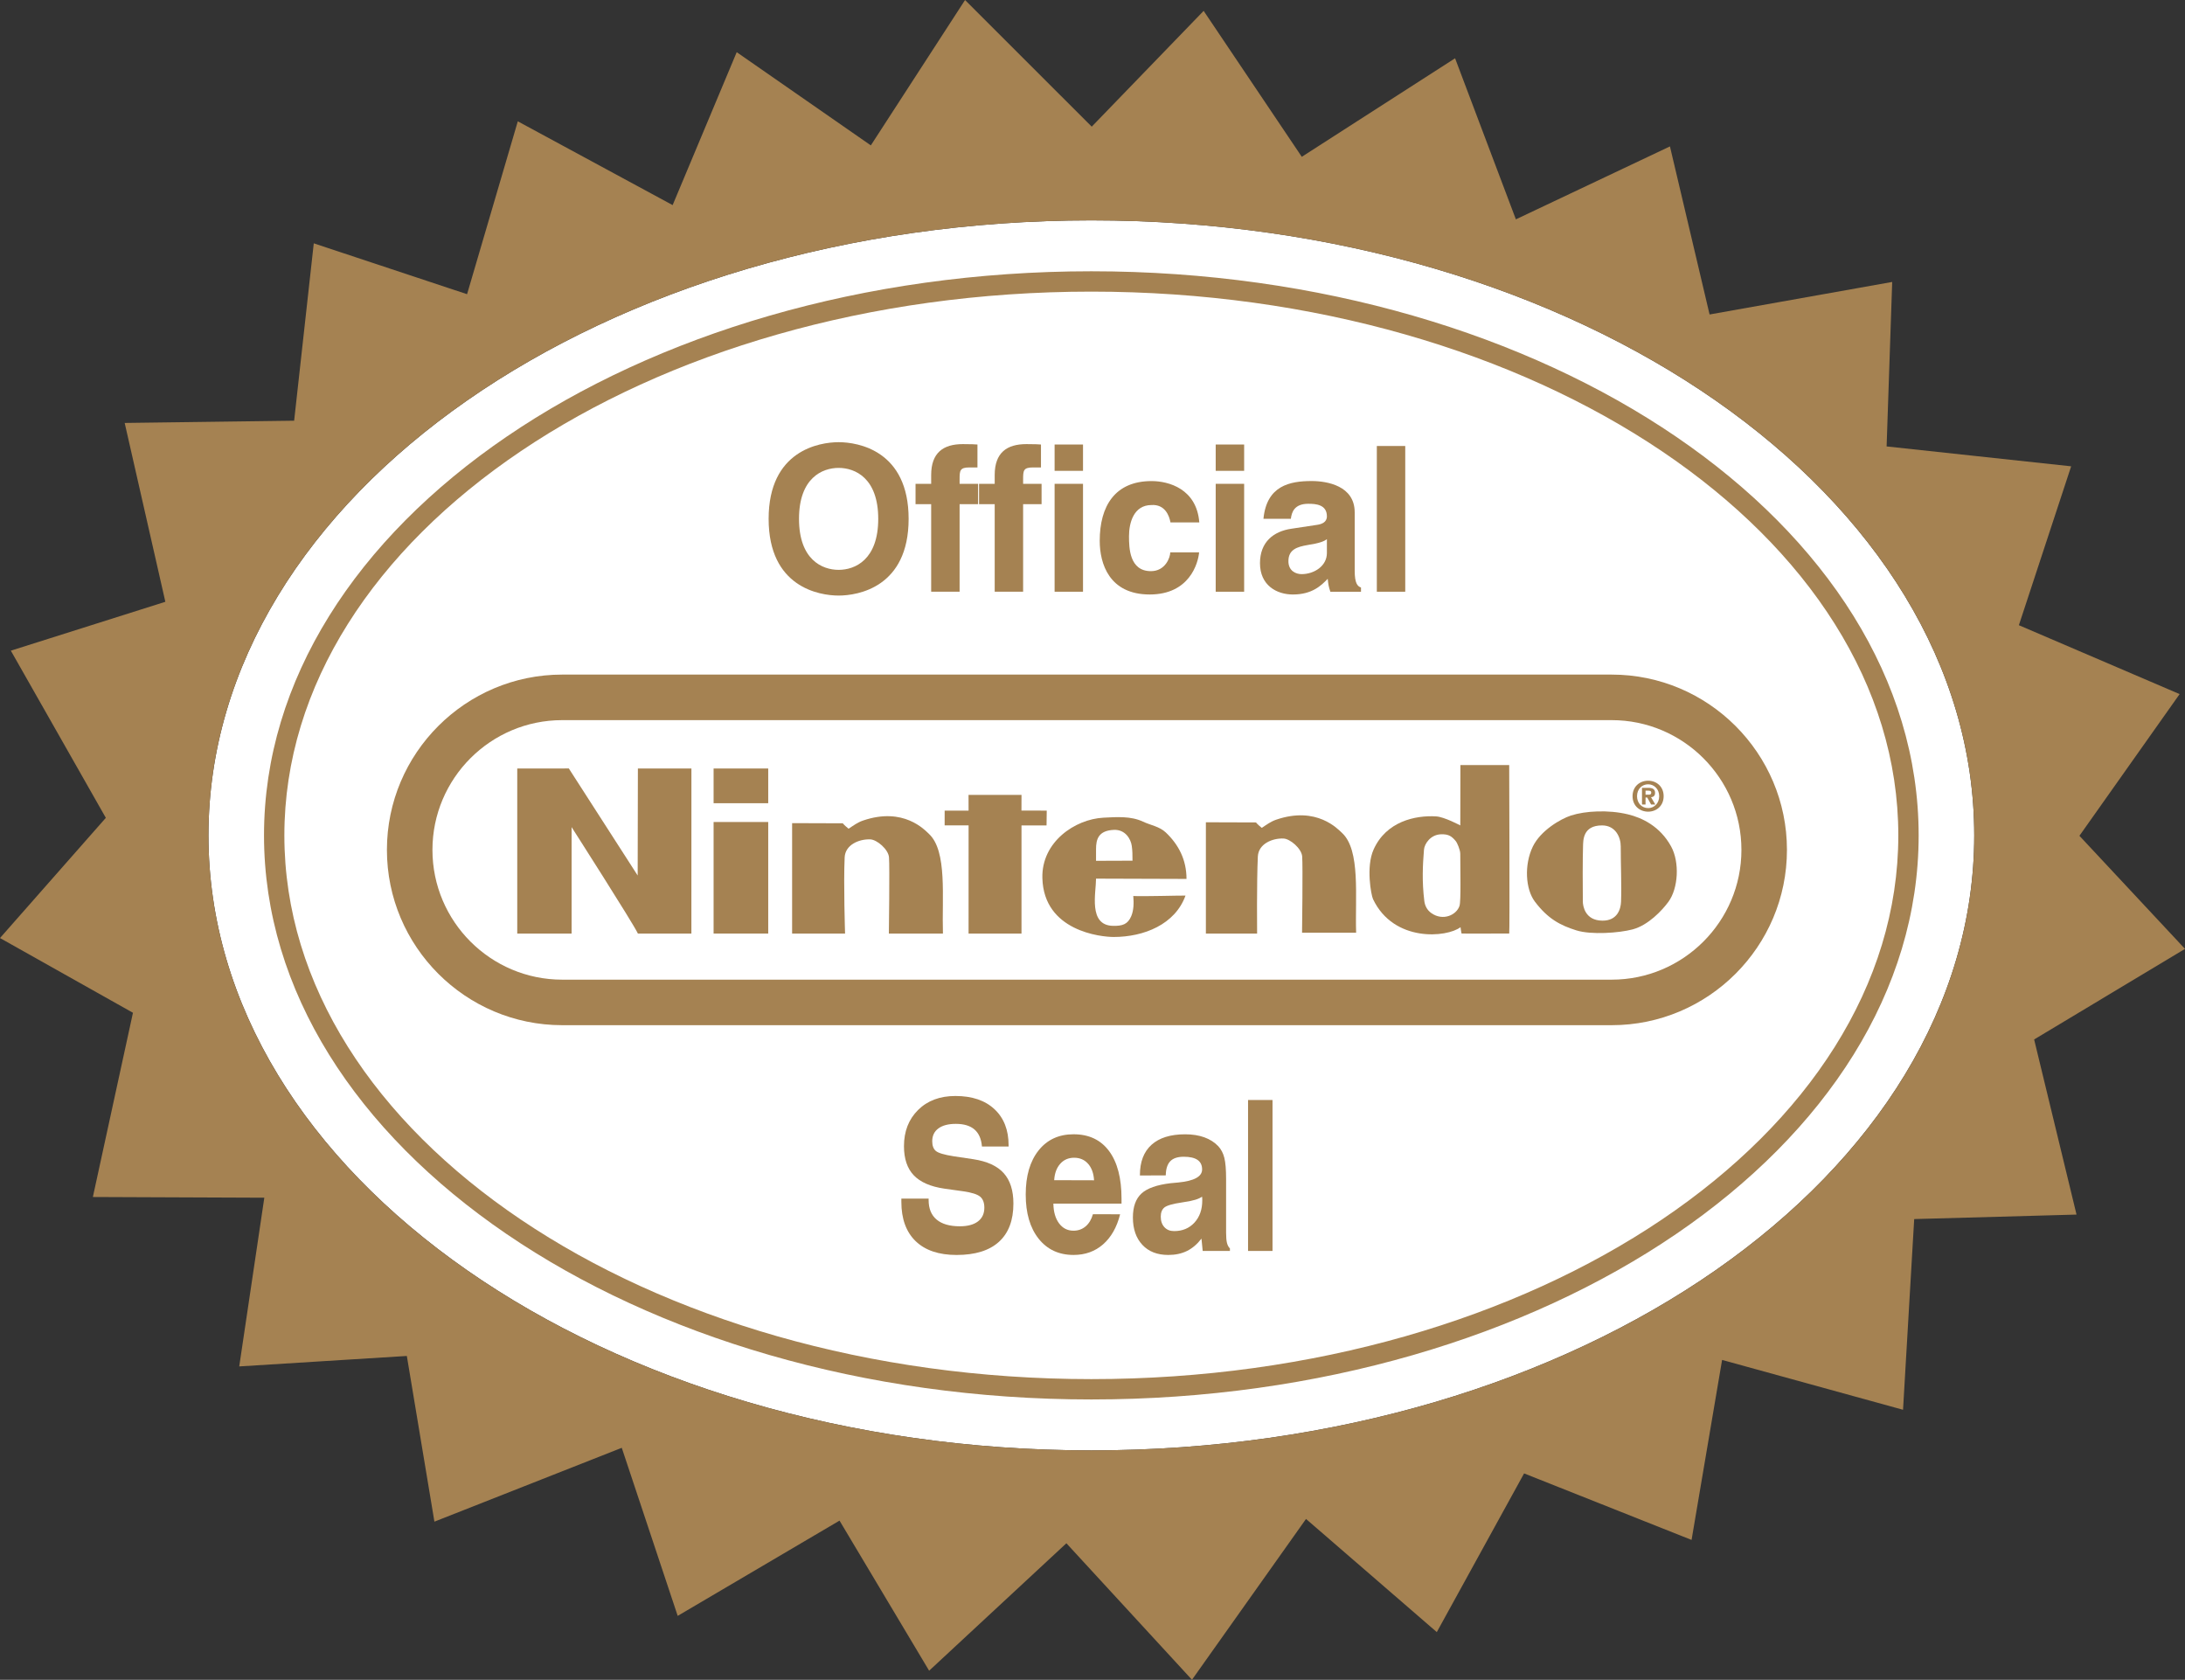 <?xml version="1.0" encoding="utf-8"?>
<!-- Generator: Adobe Illustrator 12.0.0, SVG Export Plug-In . SVG Version: 6.00 Build 51448)  -->
<!DOCTYPE svg PUBLIC "-//W3C//DTD SVG 1.1//EN" "http://www.w3.org/Graphics/SVG/1.1/DTD/svg11.dtd">
<svg  version="1.1" id="Layer_1" xmlns="http://www.w3.org/2000/svg" xmlns:xlink="http://www.w3.org/1999/xlink" width="340.66" height="261.869"
	 viewBox="0 0 340.66 261.869" overflow="visible" enable-background="new 0 0 340.66 261.869" xml:space="preserve">
<rect x="0" y="0" width="340.66" height="261.869" fill="#333333" stroke="none"/>
<path fill="#FFFFFF" d="M170.15,34.354c76.02,0,137.65,42.93,137.65,95.87c0,52.95-61.63,95.88-137.65,95.88
	S32.5,183.175,32.5,130.225C32.5,77.285,94.13,34.354,170.15,34.354z"/>
<g>
	<g>
		<path fill="#A58252" d="M140.531,186.856h4.25v0.224c0,1.331,0.414,2.346,1.244,3.043c0.828,0.696,2.035,1.046,3.619,1.046
			c1.223,0,2.164-0.253,2.828-0.757c0.664-0.506,0.996-1.222,0.996-2.146c0-0.775-0.219-1.349-0.654-1.716
			c-0.434-0.366-1.314-0.646-2.637-0.837l-2.951-0.413c-2.16-0.317-3.748-1.012-4.766-2.084c-1.016-1.069-1.523-2.582-1.523-4.532
			c0-2.313,0.732-4.194,2.199-5.647c1.465-1.453,3.406-2.181,5.822-2.181c2.594,0,4.625,0.687,6.09,2.057
			c1.467,1.371,2.201,3.247,2.201,5.627v0.191h-4.156c-0.098-1.183-0.484-2.065-1.162-2.651c-0.676-0.586-1.646-0.879-2.91-0.879
			c-1.166,0-2.07,0.237-2.715,0.71c-0.643,0.473-0.963,1.14-0.963,2.001c0,0.69,0.188,1.196,0.566,1.515
			c0.377,0.319,1.307,0.596,2.787,0.829l3.084,0.46c2.137,0.33,3.707,1.053,4.711,2.172c1.004,1.119,1.508,2.697,1.508,4.732
			c0,2.621-0.754,4.611-2.26,5.975c-1.506,1.364-3.707,2.045-6.605,2.045c-2.764,0-4.889-0.718-6.375-2.151
			c-1.486-1.435-2.229-3.479-2.229-6.136v-0.496H140.531z"/>
		<path fill="#A58252" d="M174.637,189.294c-0.511,2.023-1.396,3.587-2.656,4.689c-1.259,1.103-2.794,1.654-4.602,1.654
			c-2.297,0-4.113-0.848-5.453-2.539c-1.338-1.692-2.008-3.986-2.008-6.885c0-2.896,0.668-5.186,2.004-6.867
			c1.336-1.681,3.156-2.521,5.459-2.521c2.395,0,4.238,0.872,5.533,2.615c1.295,1.744,1.941,4.228,1.941,7.449v0.748H164.23
			c0.023,1.288,0.318,2.313,0.887,3.075c0.569,0.763,1.318,1.144,2.252,1.144c0.73,0,1.357-0.224,1.885-0.67
			c0.527-0.444,0.906-1.076,1.141-1.894L174.637,189.294L174.637,189.294z M164.355,183.981l6.219,0.017
			c-0.068-1.093-0.379-1.951-0.936-2.578c-0.555-0.625-1.279-0.938-2.174-0.938c-0.887,0-1.609,0.315-2.168,0.946
			C164.736,182.06,164.424,182.91,164.355,183.981z"/>
		<path fill="#A58252" d="M191.16,192.188c0,0.688,0.045,1.213,0.137,1.578s0.244,0.648,0.457,0.85v0.396h-4.244l-0.191-1.92
			c-0.668,0.87-1.422,1.511-2.262,1.925s-1.813,0.62-2.914,0.62c-1.711,0-3.057-0.524-4.039-1.575
			c-0.981-1.051-1.475-2.473-1.475-4.266c0-1.665,0.443-2.909,1.328-3.73c0.885-0.822,2.404-1.36,4.557-1.615
			c0.285-0.031,0.682-0.068,1.193-0.11c2.475-0.244,3.713-0.921,3.713-2.03c0-0.666-0.238-1.164-0.715-1.492
			c-0.477-0.327-1.189-0.491-2.141-0.491c-0.959,0-1.664,0.233-2.113,0.702c-0.449,0.47-0.682,1.203-0.697,2.203l-4.031,0.017
			v-0.063c0-2.065,0.604-3.643,1.813-4.729c1.207-1.086,2.955-1.63,5.243-1.63c1.125,0,2.121,0.157,2.988,0.47
			c0.865,0.313,1.592,0.775,2.178,1.393c0.441,0.478,0.757,1.078,0.939,1.806c0.184,0.727,0.275,1.825,0.275,3.301V192.188
			L191.16,192.188z M187.408,186.545c-0.48,0.371-1.396,0.651-2.752,0.842c-0.164,0.031-0.289,0.054-0.371,0.063
			c-1.445,0.213-2.357,0.474-2.74,0.781c-0.381,0.31-0.572,0.787-0.572,1.437c0,0.683,0.189,1.228,0.566,1.638
			c0.379,0.409,0.883,0.613,1.512,0.613c1.303,0,2.359-0.439,3.172-1.322c0.813-0.884,1.219-2.031,1.219-3.445
			c0-0.17-0.002-0.297-0.006-0.383C187.432,186.685,187.421,186.608,187.408,186.545z"/>
		<path fill="#A58252" d="M194.582,195.013v-23.531h3.813v23.531H194.582z"/>
	</g>
</g>
<path fill="#A58252" d="M324.2,130.294l16.46,17.63l-23.521,14.12l6.61,27.3l-25.31,0.7l-1.74,29.729l-28.21-7.77l-4.76,28.06
	l-26.11-10.37l-13.61,24.74l-20.39-17.64l-17.78,25.069l-19.58-21.279l-21.4,19.869l-13.97-23.399l-25.23,14.85l-8.72-26.2
	l-29.21,11.511l-4.3-25.83l-26.13,1.63l3.91-26.3l-26.73-0.11l6.25-28.72L0,146.234l16.5-18.74l-14.81-26.06l24.09-7.62l-6.34-27.88
	l26.42-0.35l3.06-27.65l23.9,7.93l7.91-26.95l24.14,13.06l9.99-23.84l20.91,14.53l14.69-22.66l19.75,19.74l17.45-18.05l15.3,22.75
	l23.9-15.36l9.479,25.11l24.021-11.37l6.18,26.2l28.47-5.07l-0.87,25.64l28.771,3.1l-8.15,24.77l25.061,10.74L324.2,130.294z
	 M307.8,130.225c0-52.94-61.63-95.87-137.65-95.87S32.5,77.285,32.5,130.225c0,52.95,61.63,95.88,137.65,95.88
	S307.8,183.175,307.8,130.225z"/>
<g>
	<g>
		<path fill="#A58252" d="M124.572,80.886c0-6.363,3.613-7.944,6.178-7.944c2.566,0,6.174,1.581,6.174,7.944
			c0,6.366-3.607,7.95-6.174,7.95C128.186,88.836,124.572,87.252,124.572,80.886L124.572,80.886z M119.836,80.886
			c0,10.662,7.904,11.958,10.914,11.958s10.912-1.296,10.912-11.958c0-10.658-7.902-11.953-10.912-11.953
			S119.836,70.228,119.836,80.886L119.836,80.886z"/>
		<path fill="#A58252" d="M149.611,92.246h-4.434V78.599h-2.436v-3.174h2.436v-1.369c0-3.493,1.9-4.823,4.939-4.823
			c1.297,0,1.898,0.033,2.277,0.063v3.575h-1.234c-1.518,0-1.549,0.48-1.549,1.885v0.669h2.879v3.174h-2.879L149.611,92.246
			L149.611,92.246z"/>
		<path fill="#A58252" d="M159.514,92.246h-4.432V78.599h-2.438v-3.174h2.438v-1.369c0-3.493,1.898-4.823,4.939-4.823
			c1.295,0,1.898,0.033,2.275,0.063v3.575h-1.234c-1.518,0-1.549,0.48-1.549,1.885v0.669h2.877v3.174h-2.877L159.514,92.246
			L159.514,92.246z"/>
		<path fill="#A58252" d="M168.85,75.423v16.823h-4.428V75.423H168.85L168.85,75.423z M168.85,73.4h-4.428v-4.104h4.428V73.4
			L168.85,73.4z"/>
		<path fill="#A58252" d="M186.953,86.106c-0.16,1.731-1.521,6.57-7.701,6.57c-6.336,0-7.795-4.839-7.795-8.364
			c0-5.423,2.377-9.316,8.082-9.316c2.66,0,7.031,1.204,7.443,6.446h-4.496c-0.193-1.104-0.889-2.839-2.947-2.712
			c-2.789,0-3.518,2.776-3.518,4.856c0,1.825,0.063,5.452,3.42,5.452c2.252,0,3.012-2.145,3.012-2.933L186.953,86.106
			L186.953,86.106z"/>
		<path fill="#A58252" d="M193.973,75.423v16.823h-4.435V75.423H193.973L193.973,75.423z M193.973,73.4h-4.435v-4.104h4.435V73.4
			L193.973,73.4z"/>
		<path fill="#A58252" d="M206.875,86.216c0,2.026-1.988,3.287-3.947,3.287c-0.854,0-2.053-0.475-2.053-2.018
			c0-1.827,1.359-2.237,3.002-2.521c1.832-0.284,2.555-0.567,2.998-0.914V86.216L206.875,86.216z M211.208,79.863
			c0-4.145-4.334-4.873-6.703-4.873c-3.44,0-7.021,0.729-7.522,5.887h4.272c0.125-0.983,0.504-2.341,2.716-2.341
			c1.135,0,2.903,0.095,2.903,1.961c0,0.945-0.853,1.229-1.549,1.326l-3.979,0.601c-2.813,0.41-4.904,2.086-4.904,5.37
			c0,3.454,2.597,4.883,5.129,4.883c2.998,0,4.421-1.396,5.431-2.445c0.097,0.972,0.158,1.229,0.412,2.015h4.776v-0.659
			c-0.539-0.191-0.981-0.633-0.981-2.625V79.863L211.208,79.863z"/>
		<polygon fill="#A58252" points="219.089,92.246 214.66,92.246 214.66,69.527 219.089,69.527 		"/>
	</g>
</g>
<path fill="#A58252" d="M170.147,218.165c71.125,0,128.987-39.447,128.987-87.937c0-48.488-57.86-87.938-128.987-87.938
	c-71.122,0-128.985,39.449-128.985,87.938C41.162,178.718,99.025,218.165,170.147,218.165L170.147,218.165z M44.335,130.229
	c0-46.739,56.439-84.767,125.813-84.767c69.375,0,125.815,38.027,125.815,84.767s-56.439,84.765-125.815,84.765
	C100.774,214.993,44.335,176.969,44.335,130.229L44.335,130.229z"/>
<g>
	<g>
		<path fill="#A58252" d="M251.273,159.819c15.065,0,27.328-12.26,27.328-27.328s-12.263-27.328-27.328-27.328H87.652
			c-15.068,0-27.328,12.26-27.328,27.328s12.26,27.328,27.328,27.328H251.273L251.273,159.819z M87.652,152.722
			c-11.154,0-20.23-9.076-20.23-20.229c0-11.154,9.076-20.23,20.23-20.23h163.622c11.153,0,20.229,9.076,20.229,20.23
			c0,11.153-9.074,20.229-20.229,20.229H87.652L87.652,152.722z"/>
		<path fill="#A58252" d="M80.644,145.536v-25.733l8.042-0.004l10.733,16.685l0.034-16.681h8.345l-0.004,25.733c0,0-5.556,0-8.341,0
			c-0.723-1.579-10.336-16.595-10.336-16.595v16.596L80.644,145.536L80.644,145.536z"/>
		<path fill="#A58252" d="M131.396,128.347c0.267,0.328,0.711,0.683,0.908,0.844c0.779-0.516,1.403-0.986,2.244-1.272
			c6.342-2.172,9.636,1.48,10.277,2.073c2.896,2.678,2.01,9.952,2.187,15.545c0.092,0-8.43,0-8.43,0s0.141-10.474,0.019-11.896
			c-0.104-1.238-1.879-2.747-2.914-2.789c-1.744-0.068-3.902,0.833-3.997,2.802c-0.191,4.002,0.063,11.882,0.063,11.882h-8.256
			V128.32L131.396,128.347L131.396,128.347z"/>
		<polygon fill="#A58252" points="151.008,126.372 151.003,123.921 159.261,123.921 159.253,126.363 163.196,126.368 
			163.166,128.679 159.261,128.675 159.26,145.536 151.008,145.536 151.012,128.671 147.278,128.671 147.28,126.368 		"/>
		<path fill="#A58252" d="M162.515,136.89c-0.151-5.64,5.087-9.189,9.524-9.42c2.1-0.105,4.26-0.272,6.154,0.614
			c1.199,0.566,2.576,0.752,3.565,1.693c1.964,1.859,3.229,4.222,3.229,7.24l-14.106-0.045c0,2.217-1.241,7.276,2.63,7.36
			c1.479,0.034,2.314-0.233,2.857-1.503c0.402-0.945,0.41-2.063,0.322-3.15c1.422,0.086,7.41-0.089,8.139-0.063
			c-1.615,4.498-6.494,6.451-11.199,6.451C171.68,146.067,162.736,145.178,162.515,136.89L162.515,136.89z M170.881,134.194
			l5.686-0.021c-0.004-0.973-0.004-1.505-0.113-2.3c-0.145-1.066-1-2.577-2.787-2.503c-2.426,0.103-2.783,1.479-2.785,2.984
			C170.878,133.013,170.883,133.688,170.881,134.194L170.881,134.194z"/>
		<path fill="#A58252" d="M239.305,140.562c-1.476-1.946-1.697-5.766-0.318-8.602c1.203-2.475,4.313-4.299,5.945-4.828
			c2.215-0.718,5.817-0.917,8.846-0.189c2.244,0.536,5.037,1.867,6.762,5.012c1.354,2.469,1.115,6.526-0.41,8.616
			c-0.98,1.343-3.156,3.668-5.588,4.313c-2.115,0.563-6.465,0.874-8.766,0.156C243.259,144.256,241.32,143.228,239.305,140.562
			L239.305,140.562z M249.83,143.522c2.332,0.017,2.863-1.804,2.906-2.953c0.094-2.619-0.055-5.869-0.049-8.615
			c0.006-1.414-0.795-3.279-2.912-3.279c-3.043-0.002-2.935,2.384-2.967,3.279c-0.063,1.512-0.063,6.66-0.031,8.607
			C246.789,141.213,247.1,143.51,249.83,143.522L249.83,143.522z"/>
		<path fill="#A58252" d="M235.3,145.532c0,0.004-7.452,0.004-7.424,0.002c-0.028,0.002-0.17-0.996-0.17-0.996
			c-2.078,1.618-10.418,2.415-13.64-4.373c-0.287-0.604-1.127-5.014,0.086-7.723c1.966-4.395,6.507-5.364,9.74-5.174
			c1.295,0.074,3.781,1.41,3.781,1.41l0.016-9.411l7.609,0.004C235.3,119.271,235.391,145.536,235.3,145.532L235.3,145.532z
			 M227.552,141.21c0.24-0.757,0.117-5.688,0.117-8.1c0-0.666-0.53-1.773-0.657-1.929c-0.63-0.771-1.115-1.175-2.382-1.119
			c-1.618,0.067-2.551,1.496-2.621,2.406c-0.192,2.416-0.327,4.896,0.052,7.977c0.086,0.731,0.424,1.425,1.092,1.898
			C224.962,143.627,227.091,142.649,227.552,141.21L227.552,141.21z"/>
		<polygon fill="#A58252" points="119.772,145.536 119.772,128.144 111.256,128.144 111.256,145.536 		"/>
		<polygon fill="#A58252" points="119.772,125.215 119.772,119.803 111.256,119.803 111.256,125.215 		"/>
		<path fill="#A58252" d="M195.816,128.211c0.266,0.331,0.711,0.686,0.908,0.848c0.776-0.517,1.401-0.985,2.243-1.276
			c6.345-2.167,9.636,1.482,10.277,2.074c2.896,2.68,2.008,9.955,2.188,15.544c0.088,0-8.431,0-8.431,0s0.138-10.475,0.019-11.896
			c-0.105-1.237-1.883-2.744-2.914-2.786c-1.746-0.069-3.902,0.833-3.998,2.804c-0.191,4.002-0.115,12.013-0.115,12.013h-7.986
			v-17.35L195.816,128.211L195.816,128.211z"/>
		<path fill="#A58252" d="M256.555,125.414H256v-2.598h0.973c0.668,0,1.066,0.192,1.066,0.785c0,0.48-0.283,0.651-0.629,0.678
			l0.664,1.135h-0.656l-0.602-1.089h-0.262V125.414L256.555,125.414z M257.048,123.885c0.246,0,0.396-0.055,0.396-0.341
			c0-0.267-0.287-0.287-0.498-0.287h-0.391v0.628H257.048L257.048,123.885z M256.957,126.534c-1.283,0-2.428-0.888-2.428-2.414
			c0-1.528,1.145-2.414,2.428-2.414c1.279,0,2.42,0.886,2.42,2.414C259.376,125.646,258.236,126.534,256.957,126.534
			L256.957,126.534z M256.957,122.266c-0.957,0-1.73,0.743-1.73,1.854c0,1.111,0.773,1.859,1.73,1.853v0.007
			c0.932,0,1.725-0.748,1.725-1.859C258.682,123.01,257.889,122.266,256.957,122.266L256.957,122.266z"/>
	</g>
</g>
</svg>
